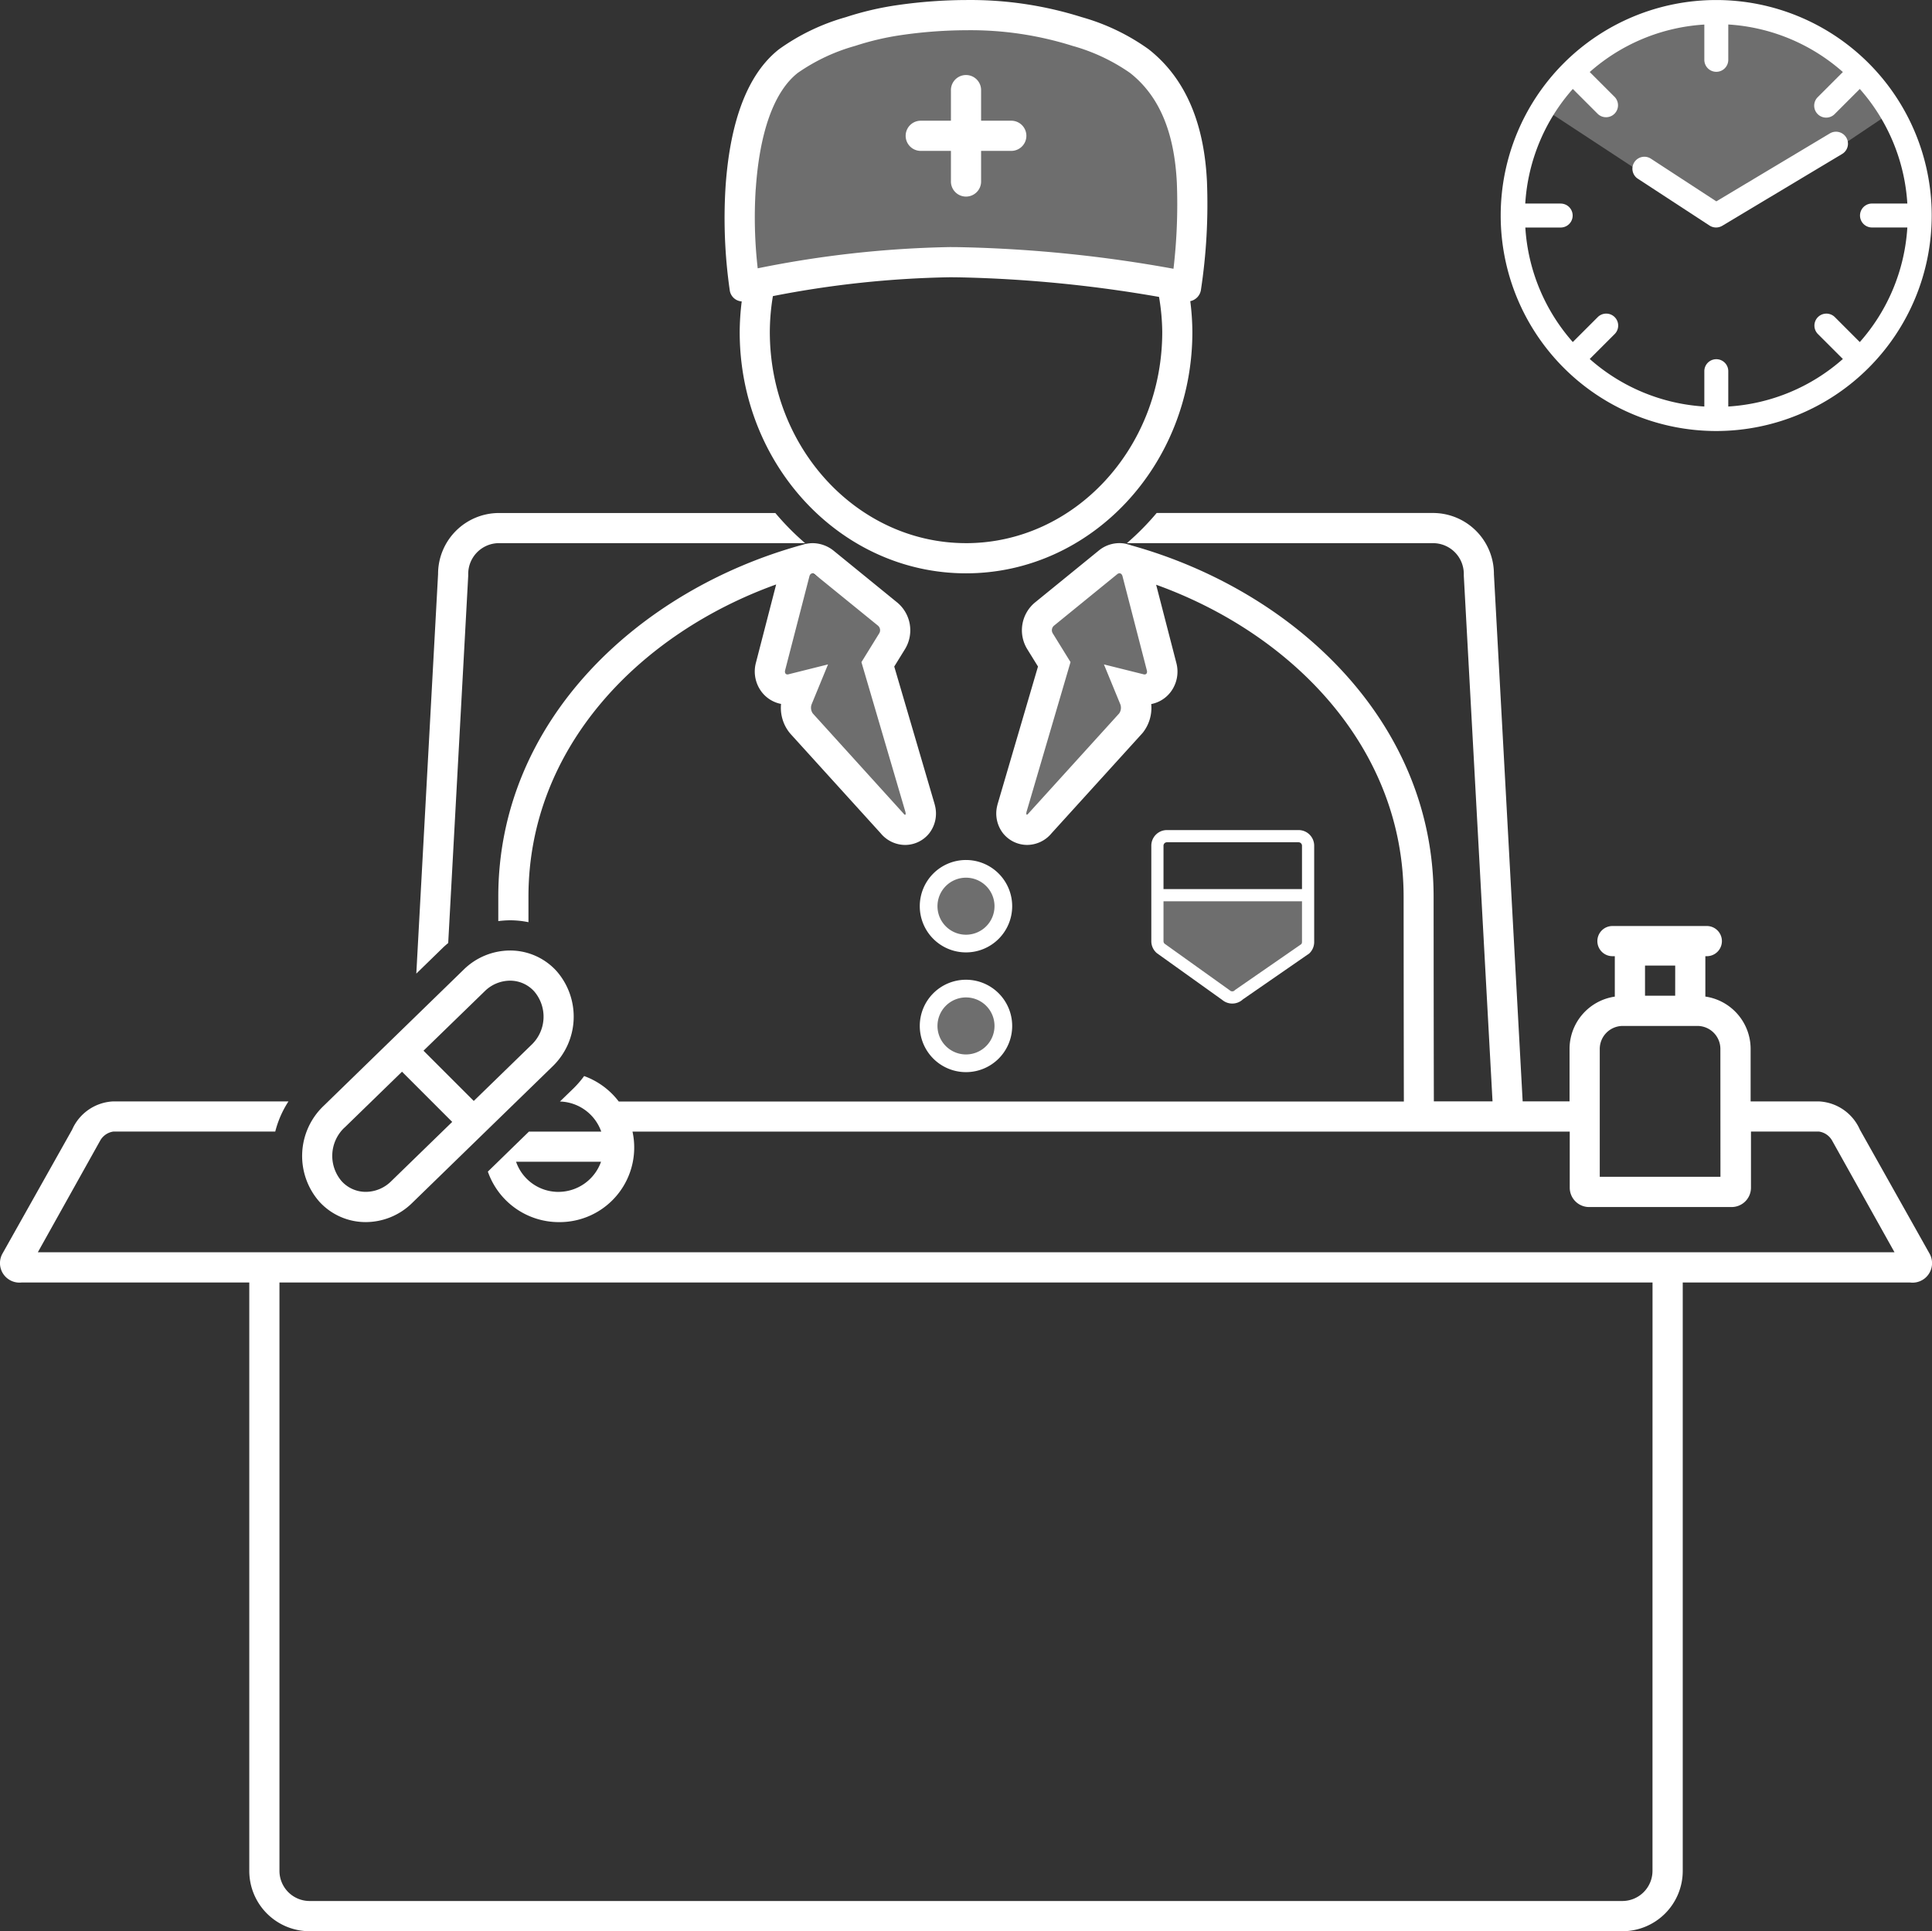 <svg id="Group_1570" data-name="Group 1570" xmlns="http://www.w3.org/2000/svg" width="158.477" height="158.432" viewBox="0 0 158.477 158.432">
  <rect x="0" y="0" width="158.477" height="158.432" fill="#333333" stroke="none"/>
  <path id="Path_91330" data-name="Path 91330" d="M408.962,125.216l-.4-5.694a14.313,14.313,0,0,1,.684-5.492l1.145-3.477a5.191,5.191,0,0,1,2.463-2.955c2.833-1.52,8.537-4.136,14.256-4.137,8.061,0,14.859,4.583,16.093,6.141,3.172,4.009,2.378,11.717,2.016,15.614C440.518,124.056,416.551,122.282,408.962,125.216Z" transform="translate(-347.868 -102.47)" fill="#fff" opacity="0.29"/>
  <path id="Path_91331" data-name="Path 91331" d="M413.038,146.184l-2.165,9.192,2.9,4.072,7.527,8.586h1.4a13.285,13.285,0,0,0,.483-1.955c-.017-.349-3.391-11.751-3.391-11.751l1.4-3.142Z" transform="translate(-347.73 -99.957)" fill="#fff" opacity="0.29"/>
  <path id="Path_91332" data-name="Path 91332" d="M439.294,146.184l2.166,9.192-2.9,4.072-7.526,8.586h-1.4a13.172,13.172,0,0,1-.482-1.955c.017-.349,3.39-11.751,3.39-11.751l-1.4-3.142Z" transform="translate(-346.655 -99.957)" fill="#fff" opacity="0.29"/>
  <path id="Path_91333" data-name="Path 91333" d="M471.636,111.9l13.847,9.088,13.536-9.088s-5.677-9.111-13.679-8.4-13.218,5.721-14.313,7.424S471.636,111.9,471.636,111.9Z" transform="translate(-344.214 -102.47)" fill="#fff" opacity="0.29"/>
  <g id="Group_1336" data-name="Group 1336" transform="translate(0 0)">
    <g id="Group_1334" data-name="Group 1334">
      <path id="Path_91055" data-name="Path 91055" d="M408.777,127.252a21.361,21.361,0,0,0-.166,2.507c0,10.931,8.319,19.8,18.566,19.8s18.566-8.869,18.566-19.8a20.637,20.637,0,0,0-.172-2.529,1.114,1.114,0,0,0,.869-.888,46.855,46.855,0,0,0,.5-8.914c-.2-4.2-1.427-8.22-4.782-10.861a17.559,17.559,0,0,0-5.486-2.635,30.324,30.324,0,0,0-9.424-1.405,40.454,40.454,0,0,0-5.691.416,25.047,25.047,0,0,0-4.235.989,17.565,17.565,0,0,0-5.487,2.635c-3.161,2.485-4.117,7.354-4.386,11.312a41.452,41.452,0,0,0,.346,8.457A1.059,1.059,0,0,0,408.777,127.252Zm18.4,19.831c-8.872,0-16.094-7.772-16.094-17.324a18.037,18.037,0,0,1,.252-2.942,82.343,82.343,0,0,1,14.491-1.546q.516,0,1.027.012a107.657,107.657,0,0,1,16.155,1.6,17.81,17.81,0,0,1,.264,2.885C443.267,139.312,436.049,147.084,427.173,147.084Zm-17.249-29.037c.318-4.717,1.51-8.015,3.443-9.537a15.516,15.516,0,0,1,4.725-2.223,22.519,22.519,0,0,1,3.819-.89,37.867,37.867,0,0,1,5.34-.391,27.768,27.768,0,0,1,8.65,1.281,15.522,15.522,0,0,1,4.727,2.223c2.38,1.875,3.636,4.829,3.839,9.036a45.585,45.585,0,0,1-.277,7.029,110.032,110.032,0,0,0-17.279-1.766q-.538-.013-1.083-.013a86.739,86.739,0,0,0-15.743,1.742A36.631,36.631,0,0,1,409.924,118.047Z" transform="translate(-347.936 -102.525)" fill="#fff"/>
      <path id="Path_91057" data-name="Path 91057" d="M413.717,160.143l.089.106,7.4,8.159a2.615,2.615,0,0,0,2.012.959,2.539,2.539,0,0,0,1.958-.939,2.644,2.644,0,0,0,.485-2.29c-.012-.054-.026-.106-.041-.162l-3.3-11.245.871-1.411a2.964,2.964,0,0,0-.642-3.855l-5.188-4.225a2.774,2.774,0,0,0-1.745-.631h0a2.784,2.784,0,0,0-.529.057l-.013-.01c-.1.026-.193.06-.29.088l-.086.024c-13.27,3.669-24.858,14.346-24.858,28.852v1.995a8.1,8.1,0,0,1,.961-.067,7.653,7.653,0,0,1,1.514.155V173.62c0-12.312,9.194-21.622,20.318-25.623l-1.656,6.408a2.772,2.772,0,0,0,.469,2.411,2.632,2.632,0,0,0,1.588.982A3.282,3.282,0,0,0,413.717,160.143Zm7.362-8.122-1.451,2.35,3.611,12.3c.032.144.019.219-.028.219s-.082-.036-.141-.111l-7.431-8.2a.814.814,0,0,1-.1-.741l1.349-3.282-3.247.812a.3.3,0,0,1-.08.012c-.161,0-.244-.142-.191-.35l1.991-7.7c.041-.159.139-.247.251-.247a.293.293,0,0,1,.181.073l5.193,4.221A.493.493,0,0,1,421.079,152.021Z" transform="translate(-348.967 -100.05)" fill="#fff"/>
      <path id="Path_91061" data-name="Path 91061" d="M387.748,147.42v-.134a2.526,2.526,0,0,1,2.509-2.541h25.125a21.626,21.626,0,0,1-2.442-2.472h-22.68a5,5,0,0,0-4.985,5.012l-1.785,32.774,2.155-2.1c.148-.144.3-.276.461-.408Z" transform="translate(-349.341 -100.187)" fill="#fff"/>
      <path id="Path_91062" data-name="Path 91062" d="M376.055,196.773a5.134,5.134,0,0,0,3.812,1.678,5.442,5.442,0,0,0,3.8-1.568l11.505-11.191a5.672,5.672,0,0,0,.335-7.842,5.136,5.136,0,0,0-3.813-1.679,5.447,5.447,0,0,0-3.8,1.57l-11.5,11.188A5.676,5.676,0,0,0,376.055,196.773Zm13.564-17.259a2.978,2.978,0,0,1,2.074-.869,2.661,2.661,0,0,1,1.985.877,3.187,3.187,0,0,1-.235,4.4l-4.721,4.591L384.6,184.39Zm-11.5,11.189,4.718-4.59,4.118,4.119-5.01,4.871a2.969,2.969,0,0,1-2.073.867,2.662,2.662,0,0,1-1.987-.875A3.187,3.187,0,0,1,378.116,190.7Z" transform="translate(-349.861 -98.194)" fill="#fff"/>
      <path id="Path_91063" data-name="Path 91063" d="M485.176,137.884a17.68,17.68,0,0,0,12.5-30.18h0a17.68,17.68,0,0,0-25,0h0a17.679,17.679,0,0,0,12.5,30.18Zm-12.77-18.662h-2.893a15.624,15.624,0,0,1,3.9-9.4l2.046,2.046a.982.982,0,0,0,1.388-1.389l-2.045-2.045a15.609,15.609,0,0,1,9.4-3.894v2.894a.982.982,0,1,0,1.964,0v-2.9a15.624,15.624,0,0,1,9.4,3.9l-2.046,2.046a.982.982,0,1,0,1.366,1.411l.022-.023,2.046-2.045a15.621,15.621,0,0,1,3.9,9.4h-2.9a.982.982,0,0,0,0,1.964h2.9a15.614,15.614,0,0,1-3.9,9.4l-2.045-2.046a.982.982,0,0,0-1.389,1.389l2.046,2.045a15.62,15.62,0,0,1-9.4,3.9v-2.9a.982.982,0,0,0-1.964,0v2.9a15.62,15.62,0,0,1-9.4-3.9l2.046-2.046a.982.982,0,0,0-1.389-1.389l-2.046,2.045a15.623,15.623,0,0,1-3.894-9.395h2.9a.982.982,0,0,0,0-1.964Z" transform="translate(-344.4 -102.525)" fill="#fff"/>
      <path id="Path_91064" data-name="Path 91064" d="M478.147,116.585l5.881,3.842a.982.982,0,0,0,1.042.02l9.836-5.892a.982.982,0,0,0-1.008-1.686l-9.312,5.574-5.365-3.5a.981.981,0,1,0-1.074,1.643h0Z" transform="translate(-343.8 -101.924)" fill="#fff"/>
      <path id="Path_91067" data-name="Path 91067" d="M422.638,114.56h2.475v2.475a1.238,1.238,0,1,0,2.475,0V114.56h2.476a1.238,1.238,0,1,0,0-2.476h-2.476v-2.475a1.238,1.238,0,1,0-2.475,0v2.475h-2.475a1.238,1.238,0,1,0,0,2.476Z" transform="translate(-347.111 -102.181)" fill="#fff"/>
      <path id="Path_91068" data-name="Path 91068" d="M503.8,192.862a3.874,3.874,0,0,0-3.375-2.319h-5.589v-4.331a4.341,4.341,0,0,0-3.713-4.27V178.63h.155a1.238,1.238,0,0,0,0-2.475h-7.74a1.238,1.238,0,1,0,0,2.475h.158v3.317a4.341,4.341,0,0,0-3.713,4.269v4.326h-3.846l-2.358-43.259a5,5,0,0,0-4.984-5.012h-22.68a21.581,21.581,0,0,1-2.444,2.475H468.8a2.526,2.526,0,0,1,2.509,2.541v.134l2.356,43.12h-4.813c-.013-4.894-.02-16.779-.02-16.778,0-14.48-11.541-25.143-24.784-28.83a2.47,2.47,0,0,0-.312-.094c-.041-.013-.082-.028-.124-.038h0a2.667,2.667,0,0,0-2.277.578l-5.188,4.224a2.956,2.956,0,0,0-.635,3.858l.869,1.405-3.3,11.245c-.017.056-.031.111-.043.168a2.646,2.646,0,0,0,.49,2.286,2.541,2.541,0,0,0,1.956.937,2.611,2.611,0,0,0,2.012-.96l7.4-8.153.092-.106a3.282,3.282,0,0,0,.681-2.336,2.632,2.632,0,0,0,1.588-.984,2.769,2.769,0,0,0,.466-2.416l-1.651-6.39c11.117,4,20.3,13.309,20.3,25.613,0,0,.007,11.882.02,16.781h-64.4a6.238,6.238,0,0,0-2.84-2.088,8.179,8.179,0,0,1-.867,1.006l-1.118,1.083a3.706,3.706,0,0,1,3.388,2.467h-5.929l-1.271,1.236-1.271,1.24-.829.807a6.171,6.171,0,0,0,5.791,4.144h.024a6.12,6.12,0,0,0,6.049-7.426h76.88v4.612a1.588,1.588,0,0,0,1.6,1.577h11.666a1.588,1.588,0,0,0,1.6-1.577v-4.614h5.587a1.482,1.482,0,0,1,1.059.722l5.128,9.18H354.34l5.127-9.183a1.485,1.485,0,0,1,1.059-.719h13.289a8.233,8.233,0,0,1,1.085-2.475H360.528a3.874,3.874,0,0,0-3.375,2.319l-5.741,10.216a1.6,1.6,0,0,0,1.621,2.319h18.652v48.271a4.951,4.951,0,0,0,4.951,4.951H484.317a4.95,4.95,0,0,0,4.951-4.951V205.4h18.65a1.6,1.6,0,0,0,1.623-2.319Zm-58.679-37.345a.3.3,0,0,1-.079-.012l-3.253-.811,1.349,3.282a.814.814,0,0,1-.1.741l-7.432,8.194c-.059.075-.106.111-.141.111s-.059-.075-.028-.219l3.612-12.3-1.452-2.35a.492.492,0,0,1,.093-.635l5.193-4.228a.293.293,0,0,1,.181-.073c.112,0,.212.088.251.247l1.99,7.7C445.367,155.375,445.285,155.517,445.123,155.517Zm-48.081,42.449a3.672,3.672,0,0,1-3.472-2.475h6.971A3.716,3.716,0,0,1,397.042,197.965Zm91.608-16.094h-2.474V179.4h2.476Zm3.713,14.853h-9.9V186.213a1.889,1.889,0,0,1,1.906-1.861h6.082a1.887,1.887,0,0,1,1.906,1.861Zm-5.574,32.189v24.751a2.478,2.478,0,0,1-2.475,2.475H376.636a2.477,2.477,0,0,1-2.476-2.475V205.4H486.79Z" transform="translate(-351.237 -100.187)" fill="#fff"/>
    </g>
  </g>
  <path id="Path_91334" data-name="Path 91334" d="M426.285,169.158a3.79,3.79,0,1,0,3.789,3.791A3.791,3.791,0,0,0,426.285,169.158Zm0,6.129a2.339,2.339,0,1,1,2.339-2.339A2.339,2.339,0,0,1,426.285,175.287Z" transform="translate(-347.047 -98.606)" fill="#fff"/>
  <path id="Path_91335" data-name="Path 91335" d="M426.285,178.435a3.79,3.79,0,1,0,3.789,3.789A3.79,3.79,0,0,0,426.285,178.435Zm0,6.129a2.339,2.339,0,1,1,2.339-2.34A2.34,2.34,0,0,1,426.285,184.564Z" transform="translate(-347.047 -98.06)" fill="#fff"/>
  <circle id="Ellipse_615" data-name="Ellipse 615" cx="3.259" cy="3.259" r="3.259" transform="translate(75.983 71.084)" fill="#fff" opacity="0.29"/>
  <circle id="Ellipse_616" data-name="Ellipse 616" cx="3.259" cy="3.259" r="3.259" transform="translate(75.983 80.906)" fill="#fff" opacity="0.29"/>
  <g id="Group_1569" data-name="Group 1569" transform="translate(94.937 68.597)">
    <path id="Path_91336" data-name="Path 91336" d="M441.682,167.312h10.8a.782.782,0,0,1,.781.781V176a.781.781,0,0,1-.227.55l-5.438,3.762a.78.78,0,0,1-1.067.04l-5.359-3.834a.782.782,0,0,1-.269-.59v-7.834A.782.782,0,0,1,441.682,167.312Z" transform="translate(-440.901 -167.312)" fill="none" stroke="#fff" stroke-miterlimit="10" stroke-width="1"/>
    <line id="Line_130" data-name="Line 130" x2="12.359" transform="translate(0 4.841)" fill="none" stroke="#fff" stroke-miterlimit="10" stroke-width="1"/>
  </g>
  <path id="Path_91337" data-name="Path 91337" d="M440.9,171.884l.269,4.364,5.911,4.026,5.954-3.994.226-4.4Z" transform="translate(-345.964 -98.446)" fill="#fff" opacity="0.29"/>
</svg>
